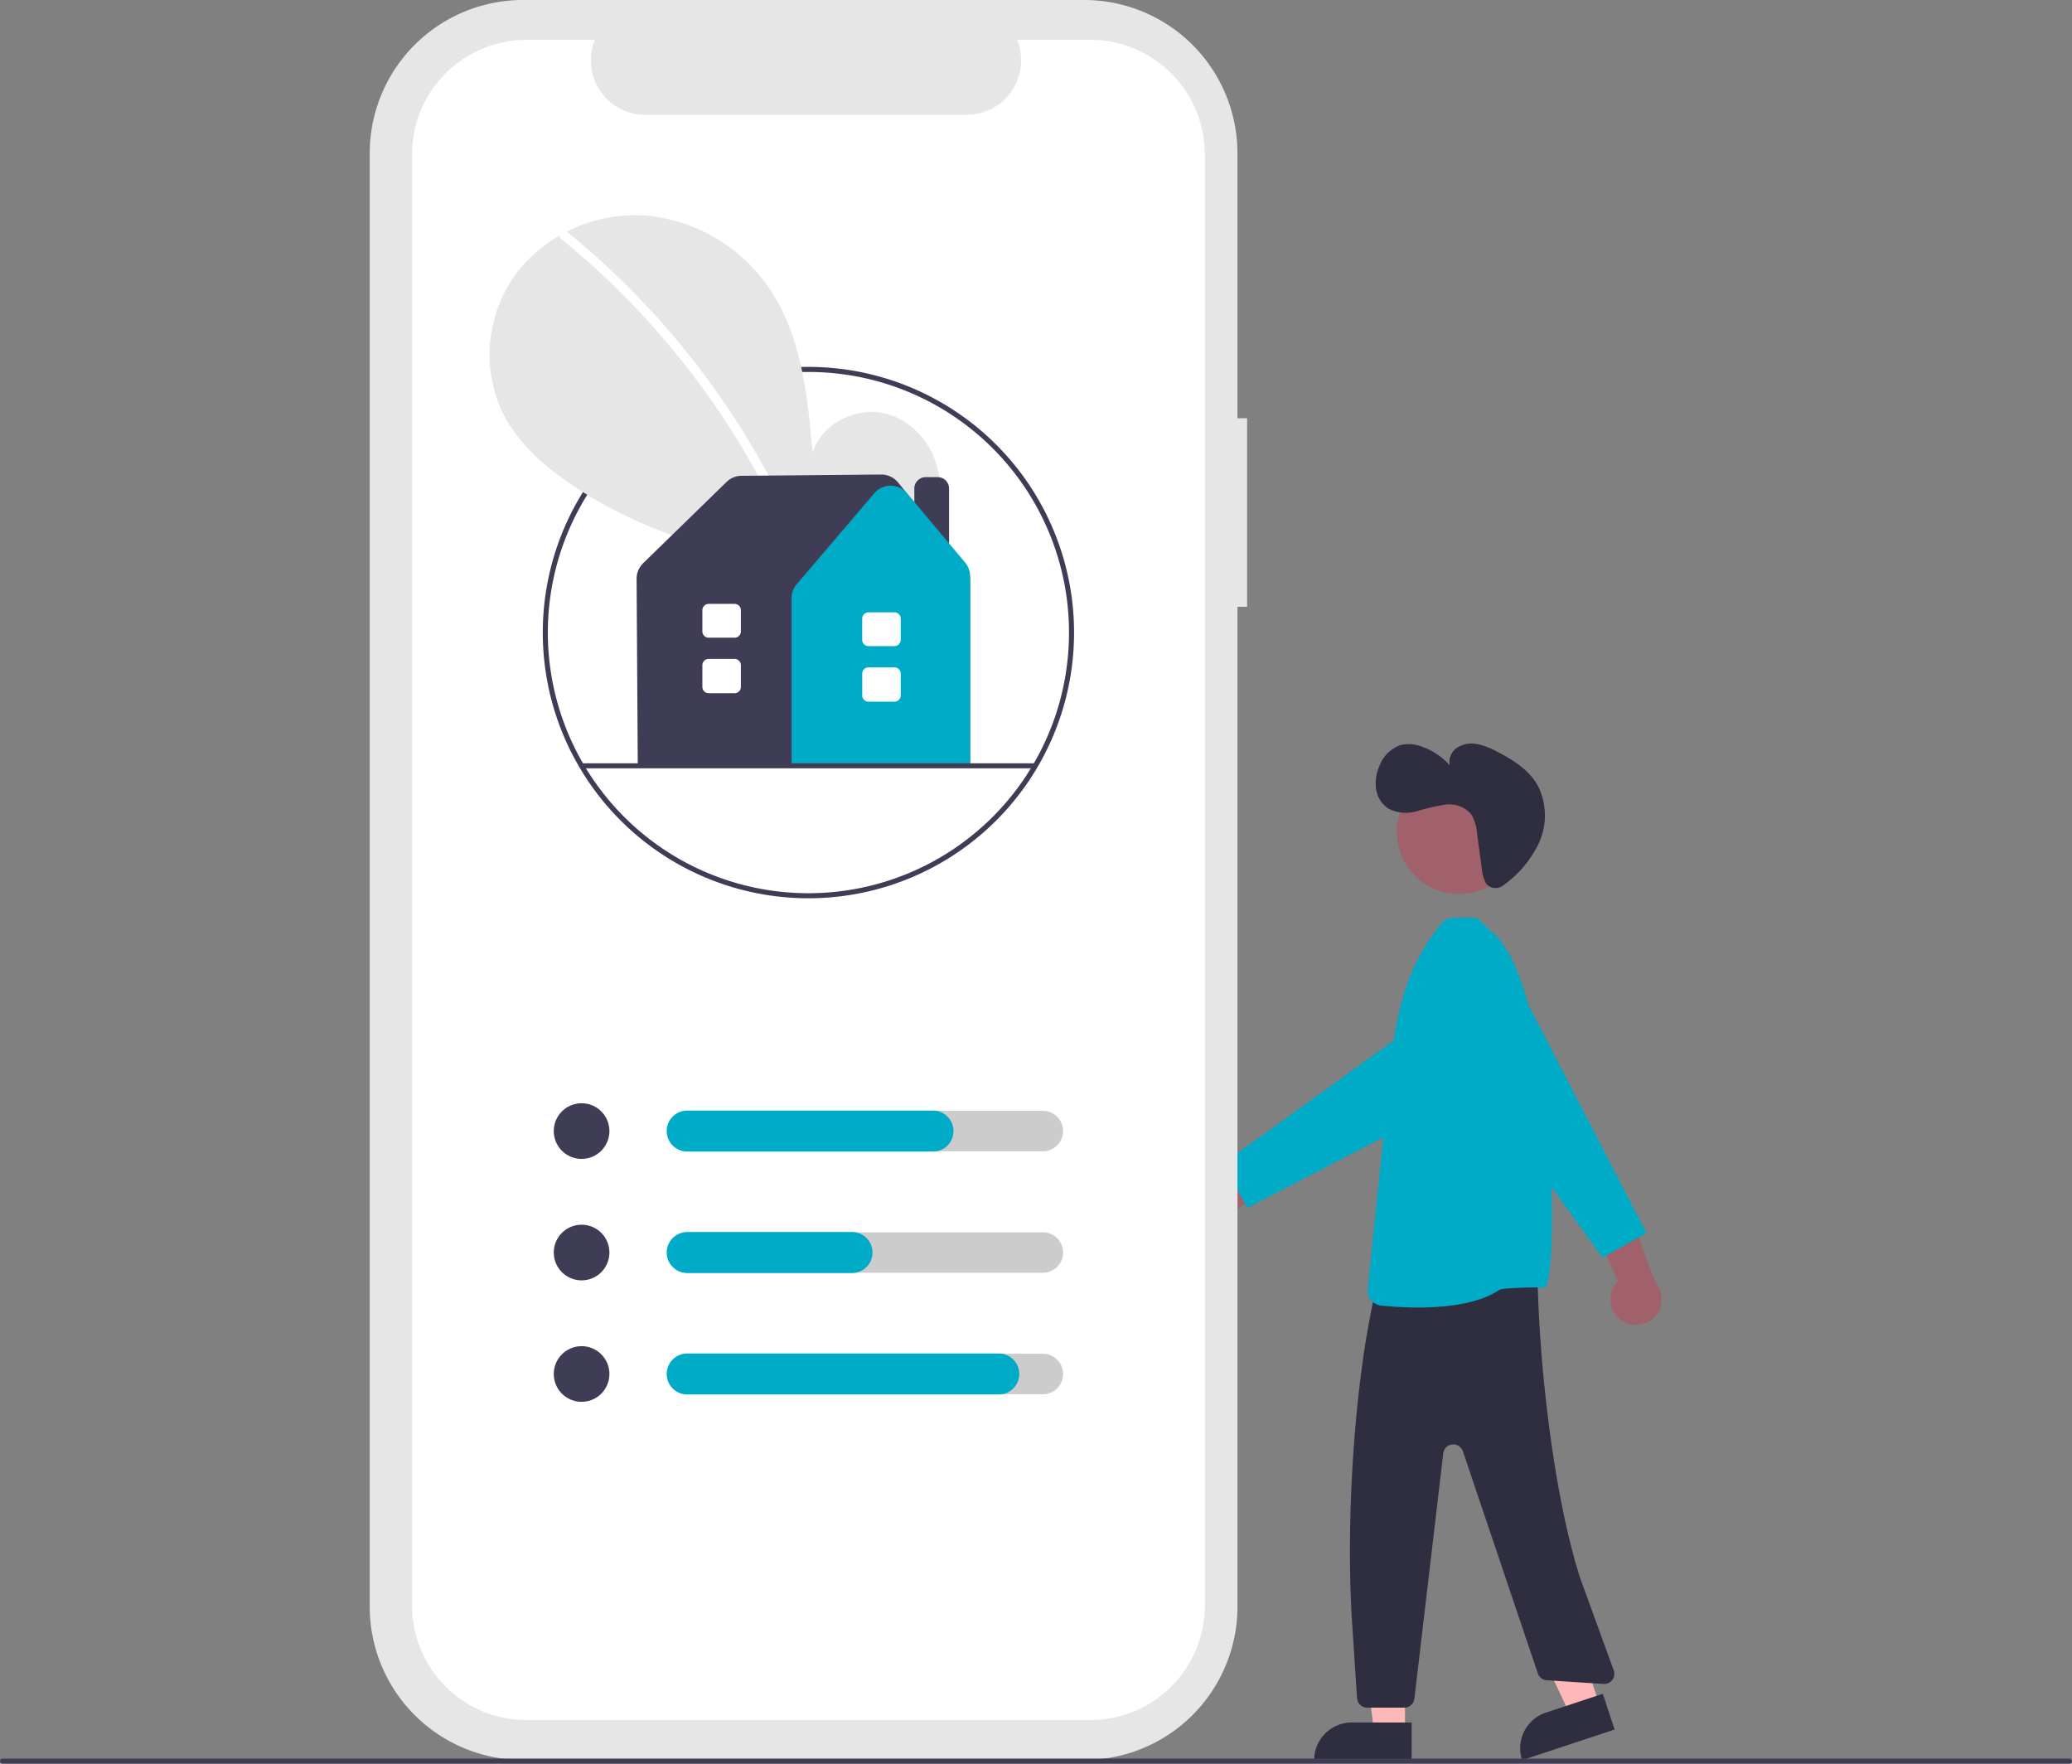 <svg xmlns="http://www.w3.org/2000/svg" width="352.511" height="300" viewBox="0 0 352.511 300"><rect x="0" y="0" width="352.511" height="300" fill="#808080" stroke="none"/><defs><style>.a{fill:#ffb8b8;}.b{fill:#2f2e41;}.c{fill:#a0616a;}.d{fill:#00abc8;}.e{fill:#e6e6e6;}.f{fill:#fff;}.g{fill:#3f3d56;}.h{fill:#ccc;}</style></defs><path class="a" d="M613.906,647.963l-5.01,1.656-8.772-18.537,7.395-2.444Z" transform="translate(-341.821 -358.062)"/><path class="b" d="M6.407,0H16.584V6.408H0A6.408,6.408,0,0,1,6.407,0Z" transform="translate(256.94 293.319) rotate(-18.29)"/><path class="a" d="M545.046,657.294h-5.277l-2.51-20.354h7.788Z" transform="translate(-306.014 -362.791)"/><path class="b" d="M525.855,680.725h10.177v6.407H519.447A6.408,6.408,0,0,1,525.855,680.725Z" transform="translate(-295.869 -387.73)"/><path class="b" d="M728.583,605.386l-.269,1.191c-3.636,16.1-4.931,39.53-3.845,56l.839,12.724a1.722,1.722,0,0,0,1.718,1.608h6.326a1.722,1.722,0,0,0,1.71-1.52l4.91-41.735a1.722,1.722,0,0,1,3.352-.317l12.725,37.715a1.722,1.722,0,0,0,1.531,1.2l9.663.624A1.722,1.722,0,0,0,769,670.642l-5.817-15.994c-4.494-14.353-6.91-36.163-7.174-51.2h0a1.722,1.722,0,0,0-1.885-1.684L730.1,604.051A1.721,1.721,0,0,0,728.583,605.386Z" transform="translate(-494.429 -386.438)"/><circle class="c" cx="10.571" cy="10.571" r="10.571" transform="translate(237.65 130.948)"/><path class="d" d="M739.678,530.458h0a62.371,62.371,0,0,1-6.3-.333,2.591,2.591,0,0,1-2.3-2.8l3.6-34.823c.869-9.85,2.212-19.358,9.006-27.411a2.59,2.59,0,0,1,1.864-.915l.255-.01c2.68-.112,3.915-.014,4.263.334l1.869,1.842c11.4,8.43,11.873,61.835,9.064,60.782-.543-.2-7.031,0-7.482.309C749.855,529.933,743.97,530.458,739.678,530.458Z" transform="translate(-498.396 -308.046)"/><path class="c" d="M654.148,559.246a4.328,4.328,0,0,1,6.417-1.692l12.51-8.949.3,7.987-11.926,7.274a4.352,4.352,0,0,1-7.3-4.619Z" transform="translate(-454.344 -356.164)"/><path class="d" d="M677.97,530.166l-4.237-7.459,38.594-27.828a7.809,7.809,0,1,1,8.158,13.268Z" transform="translate(-465.742 -324.722)"/><path class="b" d="M753.2,419.324a2.089,2.089,0,0,0,2.731.175,18.561,18.561,0,0,0,5.973-6.95,11.229,11.229,0,0,0-.14-10.21c-1.512-2.582-4.181-4.247-6.842-5.615a12.169,12.169,0,0,0-3.3-1.273,4.707,4.707,0,0,0-3.422.552,2.956,2.956,0,0,0-1.335,3.052,11.125,11.125,0,0,0-4.748-3.187,6.141,6.141,0,0,0-3.626-.263,5.945,5.945,0,0,0-3.6,3.6,7.2,7.2,0,0,0-.543,3.927,4.8,4.8,0,0,0,2.1,3.286,6.473,6.473,0,0,0,4.78.449,40.46,40.46,0,0,1,4.789-1.122,4.953,4.953,0,0,1,4.448,1.558,6.793,6.793,0,0,1,1.037,3.266l.818,5.957a7.263,7.263,0,0,0,.65,2.489A1.439,1.439,0,0,0,753.2,419.324Z" transform="translate(-500.225 -268.867)"/><path class="c" d="M822.031,595.931a4.328,4.328,0,0,1-.474-6.62l-6.476-13.951,7.9,1.182,4.938,13.067a4.352,4.352,0,0,1-5.893,6.322Z" transform="translate(-546.251 -371.403)"/><path class="d" d="M792.642,526.879l-7.459,4.237-27.828-38.594a7.809,7.809,0,1,1,13.268-8.158Z" transform="translate(-512.532 -317.171)"/><path class="e" d="M485.914,172.64h-1.645v-45.06A26.081,26.081,0,0,0,458.188,101.5H362.72a26.081,26.081,0,0,0-26.081,26.081V374.787a26.08,26.08,0,0,0,26.081,26.08h95.469a26.08,26.08,0,0,0,26.08-26.08V204.715h1.645Z" transform="translate(-273.739 -101.5)"/><path class="f" d="M468.764,117.258H456.3a9.253,9.253,0,0,1-8.568,12.748H393.042a9.253,9.253,0,0,1-8.568-12.748H372.835a19.477,19.477,0,0,0-19.477,19.477V383.583a19.477,19.477,0,0,0,19.477,19.477h95.928a19.477,19.477,0,0,0,19.477-19.477h0V136.734a19.477,19.477,0,0,0-19.476-19.476Z" transform="translate(-283.261 -110.476)"/><path class="g" d="M450.241,336.887a45.194,45.194,0,1,1,45.194-45.194A45.194,45.194,0,0,1,450.241,336.887Zm0-89.527a44.333,44.333,0,1,0,44.333,44.333A44.333,44.333,0,0,0,450.241,247.361Z" transform="translate(-312.703 -184.09)"/><path class="e" d="M454.843,244.427a15.622,15.622,0,0,0,5.6-13.467c-.617-5.03-4.435-9.654-9.389-10.722s-10.6,1.889-12.1,6.727c-.828-9.329-1.782-19.049-6.742-26.994a28.588,28.588,0,0,0-20.7-13.262,25.65,25.65,0,0,0-22.564,9.211,23.279,23.279,0,0,0-2.863,23.967c2.713,5.628,7.71,9.816,12.947,13.223,16.706,10.87,37.429,14.543,57.147,11.641Z" transform="translate(-300.706 -149.951)"/><path class="f" d="M413.039,193.039a137.872,137.872,0,0,1,40.511,54.778c.386.947-1.151,1.359-1.533.423a136.339,136.339,0,0,0-40.1-54.077C411.121,193.517,412.252,192.4,413.039,193.039Z" transform="translate(-316.461 -153.53)"/><circle class="g" cx="4.735" cy="4.735" r="4.735" transform="translate(94.211 187.661)"/><path class="h" d="M518.411,547.387H458.152a3.443,3.443,0,0,1,0-6.887h60.258a3.443,3.443,0,1,1,0,6.887Z" transform="translate(-340.989 -351.547)"/><path class="d" d="M499.337,547.373H457.518a3.485,3.485,0,1,1,0-6.97h41.818a3.485,3.485,0,1,1,0,6.97Z" transform="translate(-340.604 -351.492)"/><circle class="g" cx="4.735" cy="4.735" r="4.735" transform="translate(94.211 208.321)"/><path class="h" d="M518.411,595.387H458.152a3.443,3.443,0,0,1,0-6.887h60.258a3.443,3.443,0,1,1,0,6.887Z" transform="translate(-340.989 -378.887)"/><circle class="g" cx="4.735" cy="4.735" r="4.735" transform="translate(94.211 228.981)"/><path class="h" d="M518.411,643.387H458.152a3.443,3.443,0,0,1,0-6.887h60.258a3.443,3.443,0,1,1,0,6.887Z" transform="translate(-340.989 -406.227)"/><path class="d" d="M485.563,595.373H457.518a3.485,3.485,0,1,1,0-6.97h28.045a3.485,3.485,0,1,1,0,6.97Z" transform="translate(-340.604 -378.832)"/><path class="d" d="M510.528,643.373H457.518a3.485,3.485,0,0,1,0-6.97h53.009a3.485,3.485,0,0,1,0,6.97Z" transform="translate(-340.604 -406.172)"/><path class="g" d="M557.812,309.477H551.9V292a1.939,1.939,0,0,1,1.937-1.937h2.042A1.939,1.939,0,0,1,557.812,292Z" transform="translate(-396.345 -208.9)"/><path class="g" d="M498.872,338.641H442.324l-.2-31.871a3.676,3.676,0,0,1,1.106-2.644l14.205-13.836a3.643,3.643,0,0,1,2.519-1.038l23.775-.217a3.682,3.682,0,0,1,2.834,1.3l0,0,11.292,13.849a4.531,4.531,0,0,1,1.017,2.856Z" transform="translate(-333.819 -208.317)"/><path class="d" d="M533.758,341.162H503.37V312.6a3.661,3.661,0,0,1,.875-2.374l13.2-15.48h0a3.651,3.651,0,0,1,2.783-1.285h.014a3.653,3.653,0,0,1,2.788,1.305l9.868,11.748a3.664,3.664,0,0,1,.857,2.353Z" transform="translate(-368.706 -210.838)"/><path class="f" d="M536.781,371.072h-4.4A1.077,1.077,0,0,1,531.309,370v-3.686a1.077,1.077,0,0,1,1.076-1.076h4.4a1.077,1.077,0,0,1,1.076,1.076V370A1.077,1.077,0,0,1,536.781,371.072Z" transform="translate(-384.619 -251.718)"/><path class="f" d="M536.781,349.239h-4.4a1.077,1.077,0,0,1-1.076-1.076v-3.6a1.077,1.077,0,0,1,1.076-1.076h4.4a1.077,1.077,0,0,1,1.076,1.076v3.6A1.077,1.077,0,0,1,536.781,349.239Z" transform="translate(-384.619 -239.332)"/><path class="f" d="M473.61,367.738h-4.4a1.077,1.077,0,0,1-1.076-1.076v-3.686a1.077,1.077,0,0,1,1.076-1.076h4.4a1.077,1.077,0,0,1,1.076,1.076v3.686A1.077,1.077,0,0,1,473.61,367.738Z" transform="translate(-348.638 -249.82)"/><path class="f" d="M473.61,345.906h-4.4a1.077,1.077,0,0,1-1.076-1.076v-3.6a1.077,1.077,0,0,1,1.076-1.076h4.4a1.077,1.077,0,0,1,1.076,1.076v3.6A1.077,1.077,0,0,1,473.61,345.906Z" transform="translate(-348.638 -237.433)"/><path class="g" d="M497.042,404.013H420.125a.43.43,0,0,1,0-.861h76.917a.43.43,0,0,1,0,.861Z" transform="translate(-321.046 -273.316)"/><path class="g" d="M542.58,797.361H190.93a.43.43,0,0,1,0-.861H542.58a.43.43,0,1,1,0,.861Z" transform="translate(-190.5 -497.361)"/></svg>
